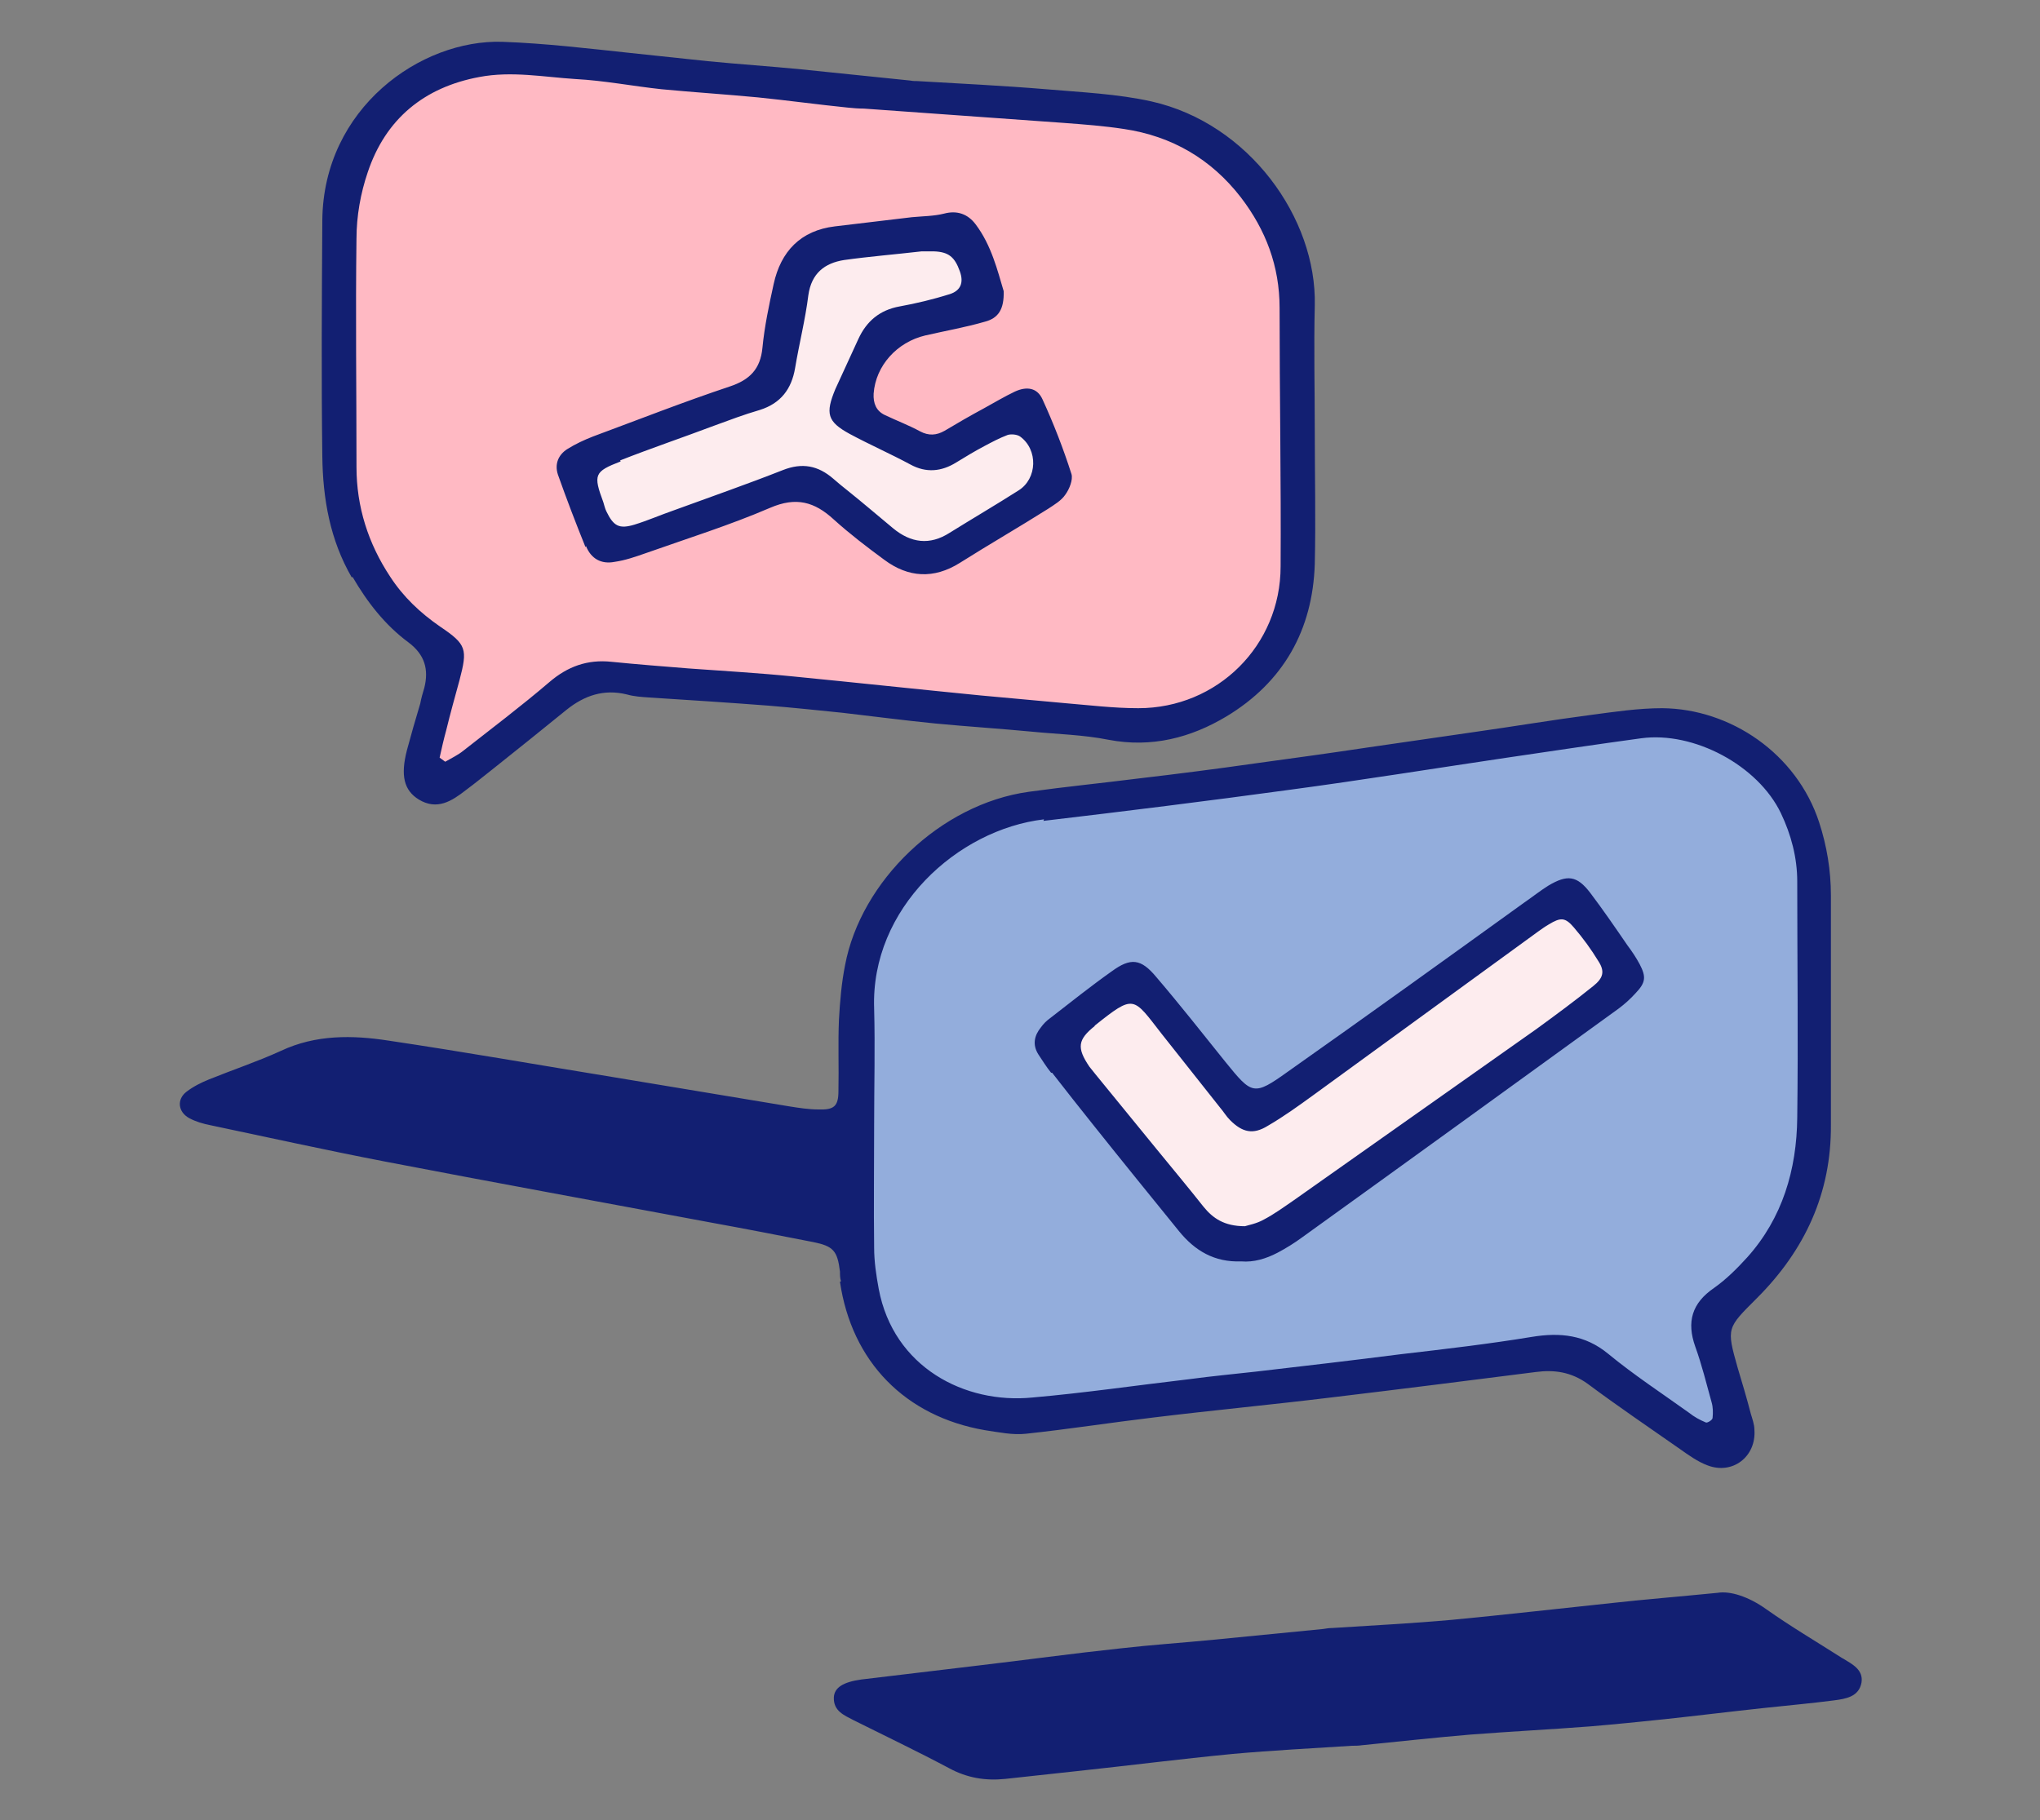 <?xml version="1.0" encoding="UTF-8"?>
<svg id="Laag_1" data-name="Laag 1" xmlns="http://www.w3.org/2000/svg" version="1.1" viewBox="0 0 400 357">
  <rect x="0" y="0" width="400" height="357" fill="#808080" stroke="none"/>
  <defs>
    <style>
      .cls-1 {
        fill: #fdecee;
      }

      .cls-1, .cls-2, .cls-3, .cls-4 {
        stroke-width: 0px;
      }

      .cls-2 {
        fill: #ffb9c3;
      }

      .cls-3 {
        fill: #121f72;
      }

      .cls-4 {
        fill: #93addc;
      }
    </style>
  </defs>
  <path class="cls-4" d="M204,157.9l115.9-15.2c19.8-2.6,35.9,11.4,35.9,31.2v48.5c0,14.8-8.9,28.6-21.7,35.8l6.6,22.5c.8,2.8-2.6,5.5-5,3.8l-27.8-20-103.9,13.6c-19.8,2.6-35.9-11.4-35.9-31.2v-48.5c0-19.8,16.1-38,35.9-40.6Z"/>
  <path class="cls-2" d="M218.6,21.6l-115.9-9.7c-19.8-1.7-35.9,13.1-35.9,32.9v48.5c0,14.8,8.9,28.2,21.7,34.8l-6.6,22.9c-.8,2.9,2.6,5.4,5,3.6l27.8-21.3,103.9,8.7c19.8,1.7,35.9-13.1,35.9-32.9v-48.5c0-19.8-16.1-37.2-35.9-38.9Z"/>
  <path class="cls-1" d="M242.9,244.4c-3.2,0-6.3-1.4-8.4-4l-29-35.9,16.8-13.5,22.6,28.1,62.5-44.3,12.5,17.6-70.8,50.2c-1.9,1.3-4.1,2-6.2,2Z"/>
  <path class="cls-1" d="M193.9,59l-5.5-14.6-27.2,3.6c-3.2,1.2-5.5,4-6,7.4l-3.4,21-39.6,15,6.7,17.8,39.6-15,16.4,13.5c2.6,2.2,6.2,2.7,9.4,1.5l23-14.7-6.1-16.2-18.5,11.1-17.6-8.5,8-17.1,20.9-4.8Z"/>
  <path class="cls-3" d="M164.7,251.4c2.3,15.7,12.8,26.4,28.4,29.1,2.7.4,5.5,1,8.1.7,8.4-.9,16.7-2.2,25.1-3.2,11.5-1.4,23.1-2.5,34.6-3.9,13.4-1.6,26.8-3.3,40.2-5,3.7-.5,7,0,10.2,2.3,5.9,4.4,12.1,8.6,18.1,12.8,1.7,1.2,3.5,2.5,5.4,3.2,4.9,1.9,9.6-1.7,9.2-7,0-1-.4-2.1-.7-3.1-.8-3.1-1.7-6.1-2.6-9.1-2.2-7.8-2.1-7.7,3.8-13.6,9.4-9.4,14.6-20.6,14.5-34,0-7.4,0-14.8,0-22.2s0-15.2,0-22.8c0-4.9-.8-9.7-2.3-14.3-4.4-13.5-17.4-22.3-30.8-22.4-4.6,0-9.3.7-13.8,1.3-7.7,1-15.4,2.3-23.2,3.4-6.9,1-13.8,2-20.7,3-7.3,1.1-14.6,2.1-21.9,3.1-7.7,1.1-15.5,2.1-23.2,3-7.1.9-14.2,1.6-21.4,2.6-17.3,2.4-32.9,17.5-36,34-.7,3.5-1,7.1-1.2,10.7-.2,4.6,0,9.3-.1,14,0,3-.9,3.7-3.9,3.6-1.9,0-3.8-.3-5.7-.6-11.5-1.9-22.9-3.8-34.3-5.7-14.8-2.4-29.5-5-44.3-7.2-7.1-1.1-14.3-1.2-21.1,2-4.6,2.1-9.4,3.7-14.1,5.6-1.5.6-3.1,1.4-4.4,2.4-2,1.5-1.7,4,.5,5.2,1.3.7,2.7,1.1,4.2,1.4,11.4,2.4,22.7,4.9,34.1,7.1,21.3,4.1,42.7,8,64.1,12,6.6,1.2,13.3,2.5,19.9,3.8,4,.8,4.8,1.7,5.3,5.8,0,.6,0,1.3.2,1.9ZM204.6,161c16.1-1.9,32.2-3.9,48.3-6.1,14.2-1.9,28.4-4.2,42.6-6.3,8.8-1.3,17.5-2.6,26.3-3.8,10.3-1.4,22.9,5.3,27.4,14.7,2,4.2,3.2,8.7,3.2,13.4,0,15.4.2,30.9,0,46.3-.1,10.2-2.9,19.7-9.8,27.4-2,2.2-4.1,4.3-6.5,6-4.4,3-5.4,6.7-3.7,11.5,1.3,3.6,2.2,7.3,3.2,10.9.3,1,.3,2.1.2,3.1,0,.4-1,1-1.3.9-1.2-.5-2.3-1.1-3.3-1.9-5.3-3.8-10.8-7.4-15.9-11.6-4.5-3.7-9.4-4.2-14.9-3.3-8.5,1.4-17.1,2.4-25.7,3.4-9.4,1.2-18.8,2.3-28.3,3.4-4.4.5-8.8.9-13.2,1.5-10.3,1.2-20.5,2.7-30.8,3.6-13.2,1.3-27.2-5.9-30.1-21.3-.5-2.7-.9-5.4-.9-8.1-.1-8,0-16.1,0-24.1,0-7.6.2-15.2,0-22.8-.7-19.6,16.3-35.1,33.3-37.1ZM361.2,325.2c-5-3.2-10.1-6.2-14.9-9.6-3.5-2.5-7.1-3.6-9.5-3.2-8.1.8-14.4,1.3-20.7,2-10.5,1.1-20.9,2.3-31.4,3.3-7.8.7-15.6,1.1-23.4,1.6-.6,0-1.3.1-1.9.2-7.1.7-14.2,1.4-21.4,2.1-6.1.6-12.2,1-18.3,1.7-9.4,1-18.8,2.3-28.2,3.4-7.5.9-15.1,1.8-22.6,2.7-3.6.5-5.3,1.6-5.4,3.5-.1,2.7,2,3.5,3.9,4.5,6.2,3.1,12.5,6.1,18.7,9.4,3.5,1.9,7.1,2.5,11,2.1,4.6-.5,9.2-1,13.8-1.5,10.3-1.1,20.5-2.4,30.8-3.4,7.8-.7,15.6-1.1,23.4-1.6.6,0,1.3,0,1.9-.1,7.1-.7,14.2-1.5,21.4-2.1,7.8-.6,15.6-1,23.4-1.6,4.8-.4,9.7-.9,14.5-1.4,6.5-.7,13-1.5,19.5-2.2,4.6-.5,9.2-.9,13.8-1.5,2.3-.3,4.9-.7,5.4-3.5.4-2.5-1.8-3.6-3.6-4.7ZM69.1,113.1c2.9,5,6.4,9.5,11,12.9,3.2,2.4,4,5.3,3.1,8.9-.3,1-.6,2-.8,3.1-.9,3-1.8,6.1-2.6,9.1-1.3,5-.6,7.9,2.3,9.7,3.6,2.2,6.5.3,9.2-1.8,1.9-1.4,3.7-2.9,5.5-4.3,4.8-3.8,9.6-7.7,14.3-11.5,3.5-2.8,7.3-4.1,11.8-3,1.4.4,2.9.5,4.4.6,7.8.5,15.6,1,23.4,1.6,4.8.4,9.7.9,14.5,1.4,6.1.7,12.1,1.5,18.2,2.1,6.3.6,12.6,1,18.9,1.6,5,.5,10.1.6,15.1,1.6,8.4,1.6,16.1-.4,23.1-4.6,11.1-6.7,16.9-16.9,17.3-29.9.2-8.7,0-17.3,0-26h0c0-8.2-.2-16.5,0-24.7.4-17.1-12.9-35.7-32-40-6.7-1.5-13.8-1.8-20.7-2.4-8.4-.7-16.8-1.1-25.3-1.6-.4,0-.8,0-1.3-.1-7.1-.7-14.3-1.5-21.4-2.2-6.1-.6-12.2-1-18.3-1.6-5-.5-10.1-1.1-15.1-1.6-8.4-.9-16.8-1.9-25.2-2.2-16-.5-35.1,13-35.3,35-.1,15.4-.2,30.9,0,46.3.1,8.3,1.5,16.4,5.8,23.8ZM69.9,46.8c0-4.4.8-8.9,2.2-13,3.5-10.5,11.1-16.7,21.9-18.7,6.3-1.2,12.6,0,18.8.4,5.7.3,11.3,1.4,16.9,2,6.3.6,12.6,1,18.9,1.6,5.9.6,11.7,1.4,17.6,2,1,.1,2.1.2,3.2.2,13,.9,26.1,1.9,39.1,2.8,4,.3,8,.6,11.9,1.2,9.4,1.4,17.1,5.9,22.9,13.4,4.9,6.4,7.6,13.5,7.6,21.7,0,16.9.3,33.8.2,50.7,0,15.5-12.4,27.8-27.9,27.8-4.8,0-9.7-.6-14.5-1-5.5-.5-10.9-1-16.4-1.5-12.2-1.2-24.3-2.5-36.5-3.7-6.9-.7-13.9-1.1-20.8-1.6-5-.4-10.1-.8-15.1-1.3-4.7-.5-8.6.9-12.2,4-5.5,4.7-11.2,9-16.8,13.4-1.1.9-2.4,1.5-3.6,2.2l-1.1-.8c.4-1.8.8-3.6,1.3-5.4.8-3.3,1.7-6.5,2.6-9.8,1.6-6.1,1.4-7-3.8-10.5-3.9-2.7-7.2-5.8-9.8-9.8-4.3-6.5-6.6-13.7-6.6-21.5,0-15-.2-30,0-45ZM206.3,210.4c2.7,3.5,5.5,7,8.2,10.4,5.5,6.9,11.1,13.8,16.7,20.7,3.1,3.8,6.9,6.1,12.2,5.9,2.4.2,4.8-.5,7.1-1.7,1.7-.9,3.3-1.9,4.8-3,20.7-14.9,41.4-29.9,62.1-44.9,1.2-.9,2.3-1.9,3.3-3,2-2.1,2.1-3.2.8-5.7-.7-1.3-1.5-2.5-2.4-3.7-2.4-3.5-4.8-7-7.3-10.3-2.6-3.4-4.5-3.6-8.2-1.4-1.6,1-3.1,2.2-4.7,3.3-15.4,11.1-30.8,22.2-46.4,33.2-6.7,4.8-7,4.5-12.2-1.9-4.5-5.6-8.9-11.2-13.6-16.7-3-3.6-5-3.8-8.7-1.1-4.1,2.9-8.1,6.1-12.1,9.2-.7.5-1.3,1.1-1.8,1.8-1.3,1.6-1.7,3.4-.5,5.3.8,1.2,1.6,2.5,2.5,3.6ZM214.6,201.2c7.9-6.3,7.5-5.7,13.2,1.6,3.8,4.8,7.6,9.6,11.4,14.4.7.8,1.2,1.7,2,2.5,2.4,2.4,4.5,2.9,7.4,1.1,3.1-1.8,6-3.9,8.9-6,14.7-10.7,29.4-21.4,44.1-32.1.7-.5,1.4-1,2.1-1.4,2.3-1.4,3.2-1.4,4.9.6,1.8,2.1,3.4,4.3,4.8,6.6,1.3,2,1,3.3-1,4.9-3.6,2.9-7.4,5.7-11.1,8.4-15.9,11.2-31.7,22.4-47.6,33.6-1.9,1.3-3.8,2.7-5.9,3.8-1.4.8-3.1,1.1-3.7,1.3-4.1,0-6.3-1.6-8.1-3.8-3-3.8-6.1-7.5-9.2-11.3-4-4.9-8-9.8-12-14.7-.4-.5-.8-1-1.2-1.5-2.5-3.7-2.3-5.3,1.1-8ZM114.9,107.1c1,2.5,3,3.6,5.6,3.1,2.1-.3,4.1-1,6.1-1.7,8.2-2.9,16.5-5.5,24.4-8.9,5.1-2.2,8.7-1.2,12.5,2.3,3.1,2.8,6.5,5.4,9.9,7.9,4.7,3.5,9.7,3.8,14.8.6,5.7-3.6,11.6-7,17.3-10.6,1.2-.8,2.6-1.6,3.4-2.8.8-1.1,1.5-2.9,1.2-4-1.6-5-3.5-9.9-5.7-14.7-1-2.2-3-2.6-5.4-1.5-2.1,1-4.1,2.2-6.1,3.3-2.6,1.4-5.2,2.9-7.7,4.4-1.6.9-3.1,1-4.8.1-2.2-1.2-4.6-2.1-6.9-3.2-1.7-.8-2.3-2.3-2.2-4.2.4-5.5,4.6-10.1,10.1-11.4,3.9-.9,7.9-1.6,11.7-2.7,2.7-.7,3.8-2.5,3.7-6-1.2-4-2.4-9-5.5-13.1-1.5-2-3.6-2.8-6.2-2.1-2,.5-4.2.5-6.3.7-5,.6-10,1.2-15.1,1.8-6.7.8-10.6,4.9-12,11.3-.9,4.1-1.8,8.3-2.2,12.5-.4,4.2-2.5,6.3-6.4,7.6-9,3-17.9,6.5-26.8,9.8-1.8.7-3.5,1.5-5.1,2.5-1.7,1.1-2.5,2.9-1.8,5,1.7,4.8,3.5,9.5,5.4,14.2ZM121.6,90.3c6.1-2.4,12.3-4.5,18.4-6.8,3-1.1,5.9-2.2,9-3.1,4.1-1.3,6.2-4.1,6.9-8.2.8-4.8,2-9.5,2.6-14.3.6-4.3,3.2-6.3,7-6.9,5-.7,10-1.1,15.2-1.7.7,0,1.5,0,2.4,0,2.9.1,4.1,1.1,5.1,3.9.8,2.2.2,3.8-2,4.5-3.2,1-6.5,1.8-9.8,2.4-3.9.7-6.5,2.9-8.1,6.4-1.5,3.3-3,6.5-4.5,9.8-2,4.8-1.6,6.4,2.8,8.8,3.9,2.1,8,3.9,11.9,6,3.1,1.7,6.1,1.4,9-.4,1.8-1.1,3.6-2.2,5.5-3.2,1.5-.8,3-1.6,4.6-2.2.7-.2,1.8-.1,2.4.3,3.6,2.6,3.4,8.3-.3,10.6-4.4,2.8-9,5.5-13.5,8.3-3.9,2.5-7.6,2-11.1-.9-2.9-2.4-5.8-4.9-8.8-7.3-1-.8-2-1.6-2.9-2.4-3-2.6-6.1-3.2-9.9-1.7-7.1,2.8-14.3,5.3-21.4,7.9-2.6.9-5.1,2-7.7,2.8-3,.9-4.1.3-5.5-2.6-.3-.6-.4-1.2-.6-1.8-2-5.4-1.8-6,3.4-8Z"/>
</svg>